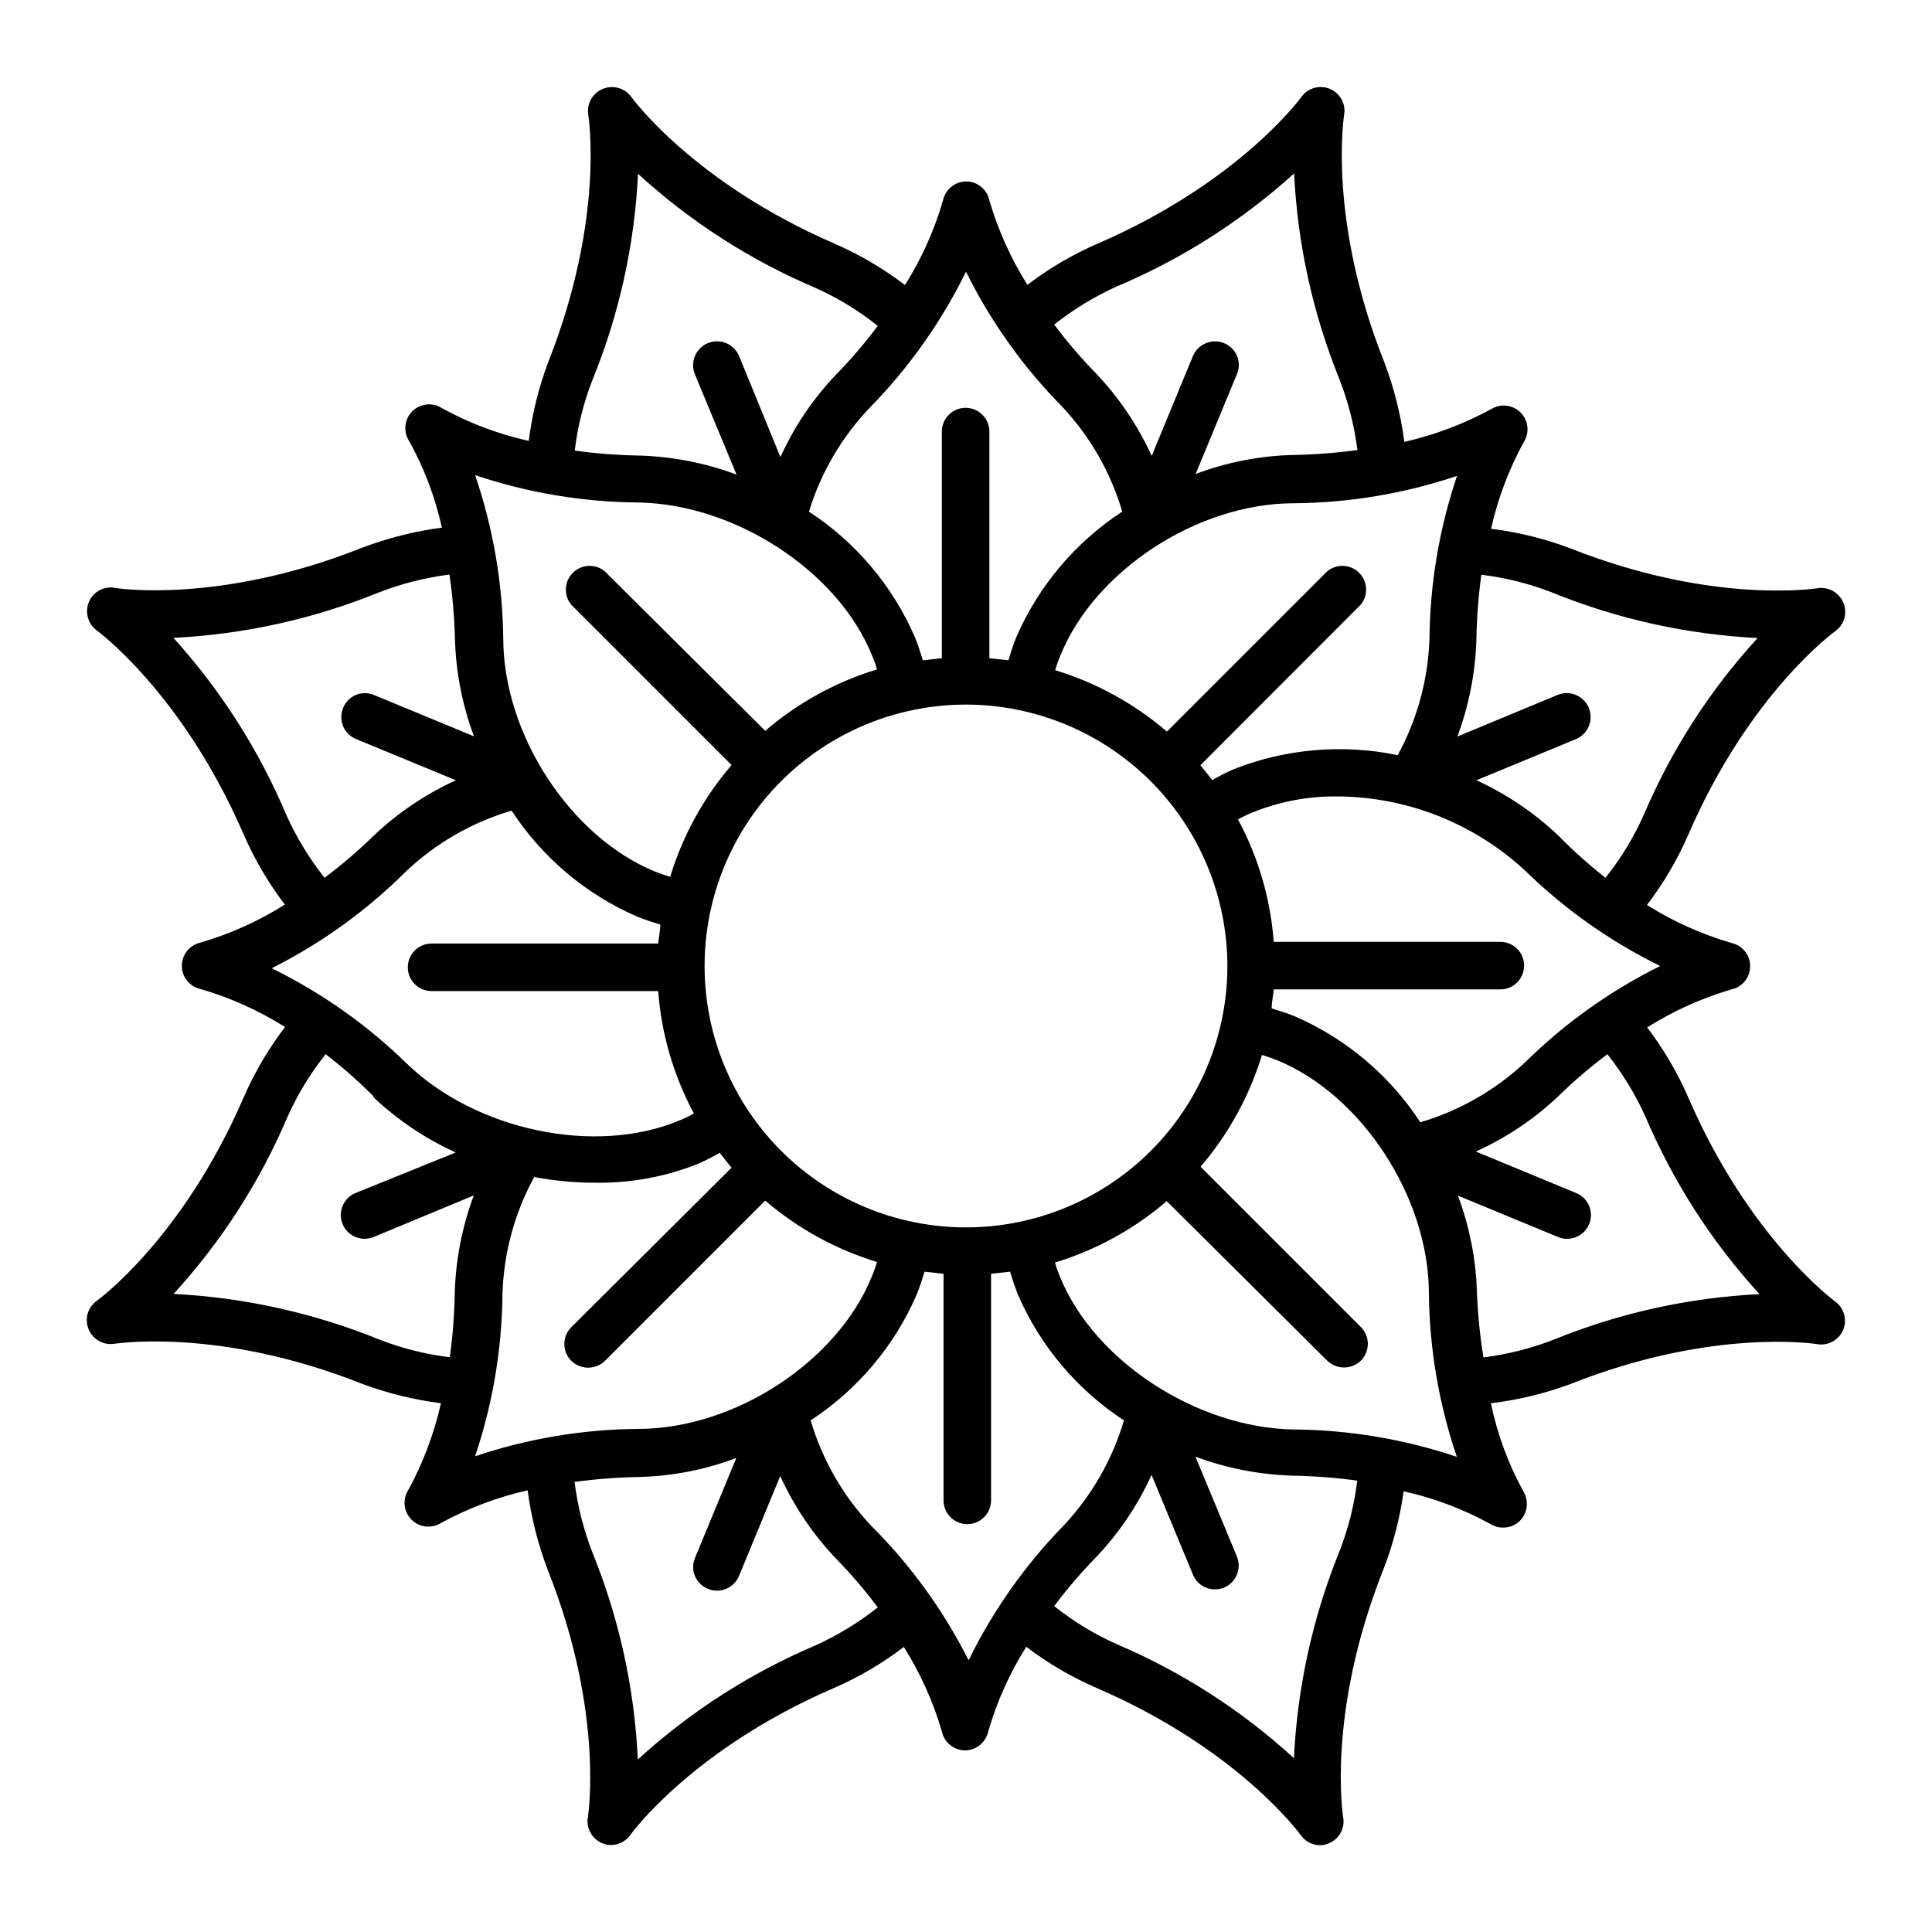 <?xml version="1.0" encoding="UTF-8"?>
<!-- Uploaded to: ICON Repo, www.iconrepo.com, Generator: ICON Repo Mixer Tools -->
<svg fill="#000000" width="800px" height="800px" version="1.1" viewBox="144 144 512 512" xmlns="http://www.w3.org/2000/svg">
 <path d="m630.34 311.28c2.414-1.691 3.32-4.844 2.168-7.559-1.129-2.703-3.961-4.285-6.852-3.828-0.25 0-27.609 4.434-65.496-10.578-6.773-2.551-13.828-4.293-21.008-5.191 1.793-8.027 4.711-15.762 8.664-22.973 1.586-2.484 1.234-5.738-0.844-7.828-2.078-2.09-5.328-2.457-7.82-0.887-7.227 3.93-14.957 6.844-22.977 8.664-0.957-7.234-2.75-14.336-5.34-21.16-15.113-37.938-10.629-65.496-10.629-65.496 0.508-2.898-1.062-5.762-3.777-6.894-2.715-1.137-5.856-0.238-7.559 2.16 0 0-16.223 22.52-53.957 38.844-6.637 2.875-12.895 6.547-18.641 10.934-4.375-6.957-7.766-14.484-10.078-22.371-0.598-2.922-3.164-5.027-6.144-5.035-2.981 0.027-5.535 2.125-6.148 5.035-2.293 7.91-5.684 15.457-10.074 22.422-5.766-4.402-12.043-8.09-18.691-10.984-37.484-16.223-53.707-38.691-53.859-38.895-1.734-2.356-4.852-3.223-7.551-2.098-2.699 1.121-4.285 3.945-3.836 6.836 0 0 4.535 27.305-10.578 65.496v-0.004c-2.547 6.758-4.289 13.793-5.191 20.961-8.027-1.797-15.762-4.711-22.973-8.668-2.496-1.629-5.789-1.285-7.894 0.82-2.106 2.109-2.449 5.402-0.82 7.898 3.988 7.176 6.906 14.898 8.664 22.922-7.234 0.965-14.332 2.754-21.16 5.34-37.938 15.113-65.496 10.68-65.496 10.629-2.902-0.527-5.781 1.047-6.902 3.781-1.109 2.715-0.215 5.84 2.168 7.555 0 0 22.621 16.477 38.844 53.961 2.887 6.629 6.555 12.887 10.934 18.641-6.957 4.375-14.484 7.766-22.371 10.074-2.879 0.645-4.926 3.199-4.926 6.148s2.047 5.504 4.926 6.144c7.91 2.293 15.457 5.688 22.422 10.078-4.402 5.766-8.09 12.039-10.984 18.691-16.223 37.48-38.691 53.703-38.895 53.855-2.414 1.691-3.316 4.844-2.164 7.559 1.109 2.715 3.953 4.305 6.852 3.828 0.301 0 27.609-4.434 65.496 10.578h-0.004c6.781 2.531 13.832 4.273 21.012 5.191-1.805 8.039-4.719 15.789-8.668 23.023-1.57 2.484-1.215 5.727 0.859 7.809 2.07 2.09 5.312 2.465 7.809 0.906 7.223-3.93 14.953-6.844 22.973-8.664 0.961 7.219 2.754 14.301 5.34 21.109 15.113 37.938 10.629 65.496 10.629 65.496-0.508 2.902 1.062 5.769 3.781 6.902 0.758 0.34 1.586 0.512 2.418 0.504 2.008-0.043 3.875-1.035 5.039-2.672 0 0 16.121-22.57 53.855-38.895 6.633-2.871 12.895-6.543 18.641-10.93 4.375 6.953 7.766 14.48 10.078 22.367 0.594 2.922 3.16 5.027 6.144 5.039 2.977-0.031 5.531-2.125 6.148-5.039 2.293-7.906 5.684-15.453 10.074-22.418 5.824 4.43 12.172 8.137 18.895 11.031 37.484 16.223 53.707 38.691 53.855 38.895 1.164 1.637 3.031 2.629 5.039 2.672 0.816 0.008 1.625-0.164 2.367-0.504 2.754-1.102 4.352-3.984 3.828-6.902 0 0-4.535-27.305 10.578-65.496h0.004c2.629-6.731 4.457-13.75 5.441-20.91 8.027 1.797 15.762 4.715 22.973 8.668 1.012 0.629 2.184 0.961 3.375 0.957 1.676 0.016 3.289-0.637 4.484-1.812 2.062-2.109 2.418-5.356 0.855-7.859-3.988-7.293-6.875-15.141-8.562-23.277 7.156-0.859 14.191-2.551 20.957-5.039 37.938-15.113 65.496-10.629 65.496-10.629 2.902 0.508 5.769-1.062 6.902-3.781 1.113-2.715 0.215-5.84-2.168-7.555 0 0-22.621-16.477-38.844-53.957-2.883-6.629-6.555-12.891-10.934-18.641 6.957-4.375 14.484-7.766 22.371-10.078 2.879-0.641 4.926-3.195 4.926-6.144 0-2.953-2.047-5.508-4.926-6.148-7.906-2.293-15.453-5.684-22.418-10.074 4.398-5.766 8.086-12.043 10.98-18.691 16.223-37.484 38.695-53.707 38.895-53.859zm-100.26 218.8c-13.934-4.688-28.523-7.137-43.227-7.254-25.695-0.402-52.852-18.188-61.867-40.305-0.555-1.281-1.023-2.594-1.41-3.93 10.895-3.316 20.98-8.859 29.621-16.273l42.523 42.27c2.484 2.41 6.434 2.41 8.918 0 1.184-1.184 1.848-2.785 1.848-4.461 0-1.672-0.664-3.277-1.848-4.457l-42.473-42.473c7.398-8.652 12.938-18.738 16.273-29.621 1.379 0.402 2.688 0.855 3.93 1.359 22.32 9.07 40.305 36.223 40.305 61.918 0.168 14.711 2.668 29.301 7.406 43.227zm-43.176 79.855c-13.844-12.668-29.738-22.891-47.008-30.23-5.91-2.648-11.461-6.031-16.523-10.074 3.422-4.574 7.141-8.918 11.133-13 6.07-6.383 11.027-13.742 14.664-21.766l10.984 26.449h-0.004c0.965 2.352 3.254 3.887 5.793 3.883 0.828 0 1.648-0.156 2.422-0.453 3.215-1.348 4.746-5.035 3.426-8.266l-10.984-26.449c8.281 3.086 17.012 4.789 25.844 5.039 5.699 0.098 11.387 0.535 17.031 1.309-0.773 6.402-2.348 12.684-4.688 18.691-7.098 17.477-11.184 36.027-12.09 54.867zm-185.91-54.516c-2.332-6.012-3.922-12.289-4.734-18.691 5.66-0.773 11.363-1.211 17.078-1.309 8.82-0.219 17.539-1.922 25.793-5.039l-10.934 26.449 0.004 0.004c-0.664 1.531-0.684 3.269-0.047 4.816 0.637 1.547 1.871 2.769 3.422 3.394 0.762 0.336 1.586 0.508 2.418 0.504 2.551-0.004 4.852-1.531 5.844-3.879l10.934-26.5c3.664 8.035 8.633 15.406 14.711 21.812 3.992 4.082 7.715 8.426 11.133 13-5.074 4.019-10.625 7.406-16.523 10.074-17.281 7.348-33.191 17.57-47.059 30.23-0.875-18.84-4.949-37.391-12.039-54.867zm-23.832-68.566c0.336-10.828 3.219-21.426 8.414-30.934 5.266 1 10.613 1.508 15.973 1.512 9.414 0.172 18.766-1.539 27.508-5.039 2.016-0.855 3.828-1.863 5.691-2.871 1.008 1.309 2.066 2.672 3.125 3.93l-42.473 42.27c-1.184 1.18-1.848 2.785-1.848 4.457 0 1.676 0.664 3.277 1.848 4.461 2.484 2.41 6.438 2.41 8.918 0l42.473-42.473c8.641 7.418 18.73 12.957 29.625 16.273-0.387 1.34-0.859 2.652-1.414 3.93-9.02 22.32-36.172 40.305-61.867 40.305-14.699 0.117-29.289 2.566-43.227 7.254 4.672-13.887 7.121-28.422 7.254-43.074zm-7.254-216.94c13.938 4.688 28.527 7.137 43.227 7.254 25.695 0.402 52.852 18.188 61.867 40.305 0.555 1.281 1.027 2.594 1.414 3.93-10.895 3.316-20.984 8.859-29.625 16.273l-42.523-42.27c-2.5-2.07-6.172-1.898-8.469 0.398-2.297 2.297-2.469 5.969-0.398 8.469l42.473 42.473c-7.418 8.641-12.957 18.73-16.273 29.625-1.344-0.402-2.652-0.855-3.93-1.359-22.32-9.07-40.305-36.223-40.305-61.918v-0.004c-0.188-14.695-2.707-29.266-7.457-43.176zm43.176-79.852c13.844 12.668 29.738 22.887 47.008 30.227 5.91 2.648 11.465 6.035 16.523 10.078-3.418 4.574-7.141 8.914-11.133 12.996-6.07 6.383-11.027 13.742-14.66 21.766l-10.984-26.852c-1.391-3.215-5.125-4.691-8.34-3.301-3.211 1.391-4.691 5.125-3.297 8.336l10.984 26.449-0.004 0.004c-8.281-3.086-17.012-4.789-25.844-5.039-5.699-0.098-11.383-0.535-17.027-1.312 0.77-6.398 2.344-12.68 4.684-18.691 7.102-17.402 11.188-35.887 12.09-54.66zm185.91 54.512c2.332 6.016 3.922 12.289 4.738 18.691-5.664 0.773-11.367 1.211-17.082 1.309-8.82 0.223-17.539 1.926-25.793 5.039l10.934-26.449c0.664-1.535 0.68-3.273 0.043-4.82-0.637-1.547-1.867-2.769-3.422-3.394-3.211-1.328-6.894 0.18-8.262 3.375l-10.934 26.5v0.004c-3.664-8.035-8.633-15.406-14.711-21.816-3.992-4.082-7.711-8.426-11.133-13 5.078-4.019 10.625-7.402 16.523-10.074 17.262-7.269 33.172-17.406 47.059-29.977 0.906 18.754 4.977 37.215 12.039 54.613zm23.832 68.57v-0.004c-0.336 10.848-3.219 21.461-8.414 30.984-14.547-3.016-29.656-1.719-43.48 3.731-2.016 0.855-3.828 1.863-5.691 2.871-1.008-1.309-2.066-2.672-3.125-3.93l42.473-42.523c2.07-2.5 1.898-6.172-0.398-8.469-2.297-2.297-5.965-2.469-8.469-0.398l-42.473 42.473c-8.641-7.418-18.727-12.957-29.621-16.273 0.387-1.34 0.855-2.652 1.41-3.93 9.02-22.32 36.172-40.305 61.867-40.305 14.703-0.117 29.293-2.566 43.227-7.254-4.684 13.867-7.148 28.387-7.305 43.023zm-53.555 86.855c0 18.371-7.301 35.992-20.289 48.984-12.992 12.988-30.613 20.289-48.984 20.289-18.375 0-35.992-7.301-48.984-20.289-12.992-12.992-20.289-30.613-20.289-48.984 0-18.375 7.297-35.992 20.289-48.984s30.609-20.289 48.984-20.289c18.363 0.023 35.969 7.332 48.953 20.316 12.984 12.988 20.293 30.59 20.32 48.957zm-43.832-148.27v-0.004c7.434 7.906 12.906 17.449 15.969 27.863-12.434 8.121-22.211 19.719-28.109 33.352-0.805 2.016-1.461 4.031-2.066 6.047l-5.039-0.555v-60.055c0-3.481-2.82-6.301-6.297-6.301-3.481 0-6.297 2.82-6.297 6.301v60.055l-5.039 0.555c-0.605-2.016-1.258-4.031-2.066-6.047-5.902-13.633-15.676-25.23-28.113-33.352 3.199-10.457 8.824-20.004 16.426-27.863 10.234-10.496 18.738-22.555 25.191-35.719 6.527 13.184 15.113 25.242 25.441 35.719zm-160.87 61.613c0.246 8.816 1.949 17.531 5.039 25.793l-26.449-10.934v0.004c-1.535-0.664-3.273-0.684-4.82-0.047-1.547 0.637-2.769 1.871-3.394 3.422-0.652 1.543-0.66 3.281-0.027 4.832 0.633 1.551 1.859 2.785 3.402 3.43l26.5 10.934h0.004c-8.035 3.664-15.406 8.633-21.816 14.711-4.082 3.992-8.426 7.715-13 11.133-4.019-5.074-7.402-10.625-10.074-16.523-7.269-17.262-17.406-33.172-29.977-47.059 18.703-0.918 37.113-4.988 54.461-12.039 6.016-2.332 12.293-3.922 18.691-4.734 0.828 5.656 1.312 11.359 1.461 17.078zm-12.848 61.465c7.906-7.438 17.449-12.906 27.863-15.973 8.121 12.438 19.719 22.211 33.352 28.113 2.016 0.805 4.031 1.461 6.047 2.066 0 1.613-0.402 3.273-0.555 5.039h-60.055c-3.481 0-6.301 2.82-6.301 6.297 0 3.477 2.82 6.297 6.301 6.297h60.055c0.848 11.359 4.078 22.414 9.469 32.445-1.219 0.688-2.481 1.293-3.777 1.812-22.168 9.371-53.957 2.769-72.398-15.113-10.496-10.234-22.555-18.738-35.719-25.191 13.207-6.633 25.266-15.344 35.719-25.793zm-8.766 59.953c6.41 6.059 13.781 11.012 21.816 14.66l-26.5 10.73c-2.816 1.129-4.426 4.102-3.832 7.074 0.59 2.973 3.219 5.106 6.25 5.07 0.828-0.023 1.648-0.195 2.418-0.504l26.449-10.984c-3.086 8.281-4.785 17.012-5.039 25.844-0.098 5.699-0.535 11.387-1.309 17.031-6.402-0.773-12.684-2.348-18.691-4.688-17.363-7.059-35.793-11.145-54.512-12.09 12.668-13.844 22.891-29.738 30.227-47.008 2.648-5.91 6.035-11.461 10.078-16.523 4.453 3.434 8.676 7.152 12.645 11.133zm131.85 113.51c-7.438-7.906-12.906-17.449-15.973-27.859 12.438-8.125 22.211-19.723 28.113-33.352 0.805-2.016 1.461-4.031 2.066-6.047l5.039 0.555v60.055c0 3.477 2.82 6.297 6.297 6.297 3.477 0 6.297-2.82 6.297-6.297v-60.055l5.039-0.555c0.605 2.016 1.258 4.031 2.066 6.047 5.898 13.629 15.676 25.227 28.109 33.352-3.062 10.41-8.535 19.953-15.969 27.859-10.238 10.496-18.738 22.555-25.191 35.719-6.664-13.215-15.406-25.273-25.895-35.719zm160.61-61.617c-0.246-8.816-1.949-17.531-5.039-25.793l26.449 10.934h0.004c0.762 0.332 1.586 0.504 2.418 0.504 3.031 0.035 5.656-2.098 6.25-5.07 0.59-2.973-1.02-5.945-3.832-7.074l-26.551-10.984v0.004c8.055-3.637 15.445-8.59 21.863-14.664 4.082-3.992 8.426-7.711 13-11.133 4.019 5.078 7.406 10.625 10.074 16.523 7.348 17.281 17.57 33.191 30.23 47.059-18.703 0.918-37.117 4.988-54.461 12.039-6.016 2.332-12.293 3.922-18.691 4.738-0.91-5.656-1.484-11.359-1.715-17.082zm12.848-61.211c-7.906 7.434-17.449 12.906-27.859 15.969-8.125-12.434-19.723-22.211-33.352-28.109-2.016-0.805-4.031-1.461-6.047-2.066 0-1.613 0.402-3.273 0.555-5.039h60.055c3.477 0 6.297-2.82 6.297-6.297 0-3.481-2.82-6.297-6.297-6.297h-60.055c-0.852-11.359-4.078-22.414-9.473-32.445 1.219-0.688 2.481-1.293 3.777-1.816 7.133-2.906 14.77-4.359 22.473-4.281 18.531 0.082 36.352 7.133 49.926 19.75 10.496 10.234 22.555 18.738 35.719 25.191-13.184 6.527-25.242 15.113-35.719 25.441zm8.766-59.953c-6.394-6.07-13.746-11.039-21.766-14.711l26.449-10.934h0.004c3.211-1.391 4.691-5.125 3.297-8.34-1.391-3.211-5.121-4.691-8.336-3.297l-26.449 10.984v-0.004c3.082-8.281 4.785-17.012 5.035-25.844 0.098-5.699 0.535-11.383 1.312-17.027 6.402 0.77 12.68 2.344 18.691 4.684 17.363 7.059 35.793 11.145 54.512 12.09-12.668 13.844-22.891 29.738-30.23 47.008-2.644 5.91-6.031 11.465-10.074 16.523-4.383-3.438-8.539-7.156-12.445-11.133z"/>
</svg>